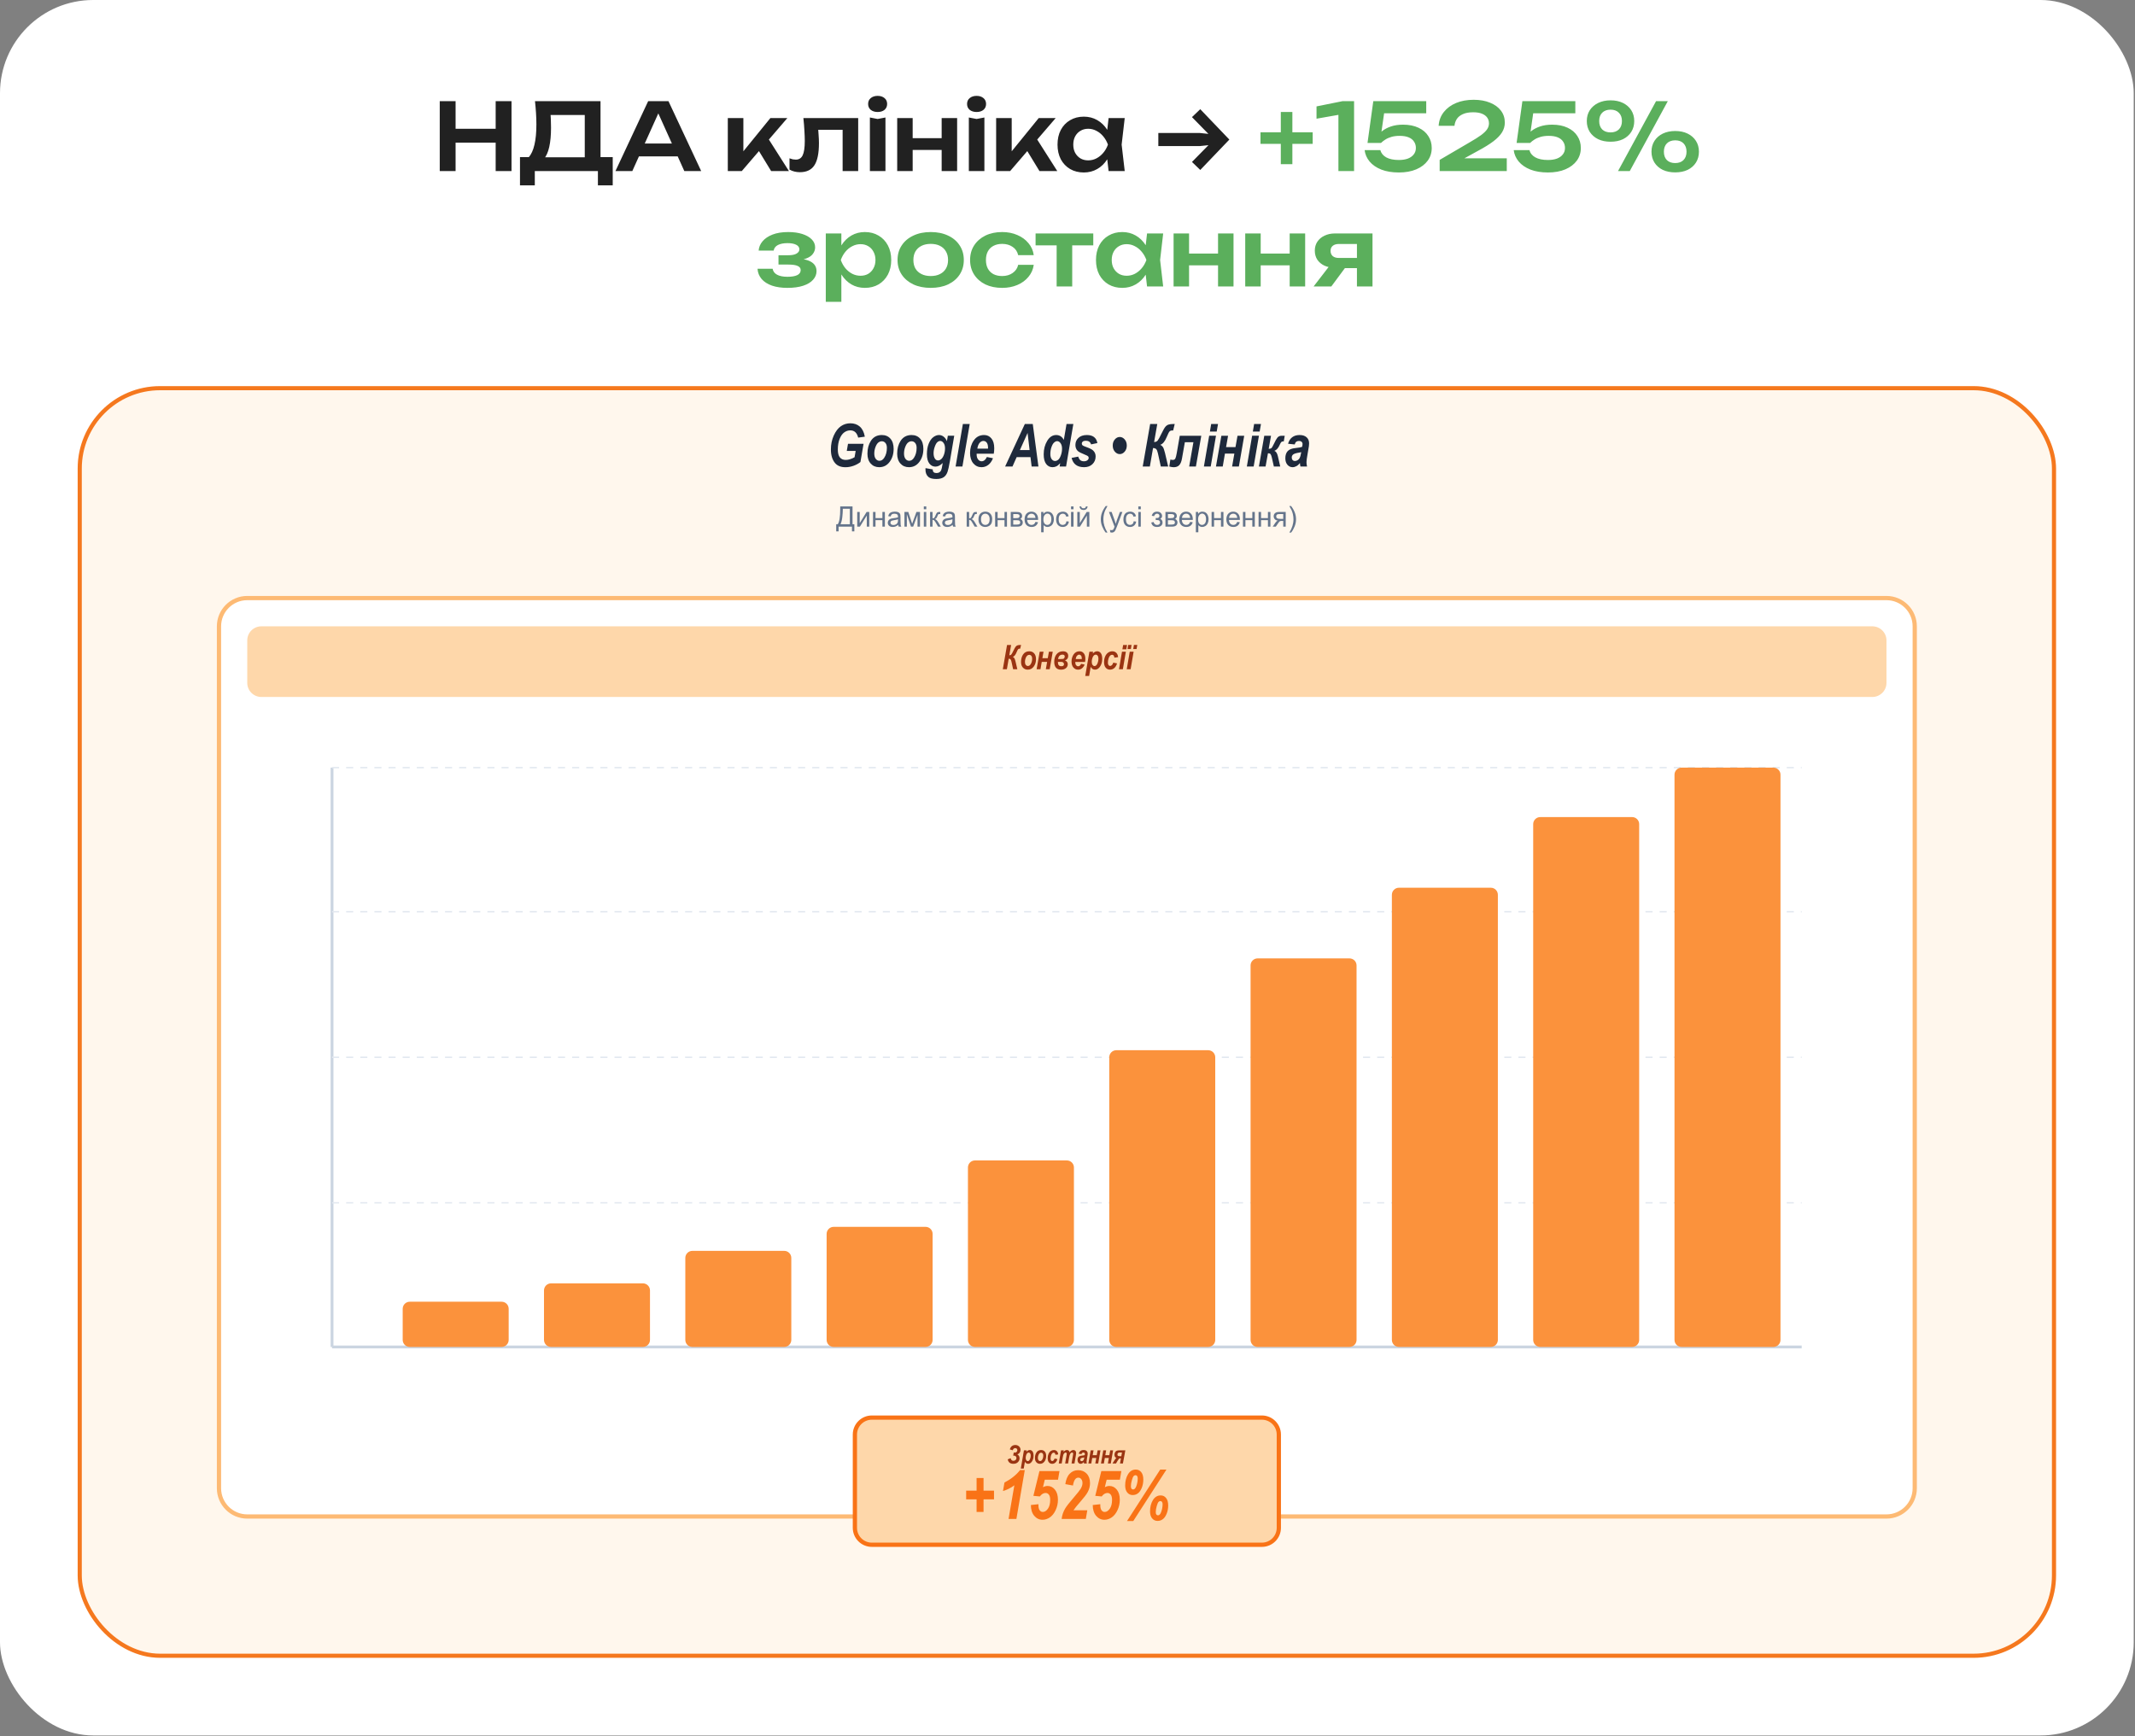 <?xml version="1.0" encoding="UTF-8"?> <svg xmlns="http://www.w3.org/2000/svg" width="777" height="632" viewBox="0 0 777 632" fill="none"><rect x="0" y="0" width="777" height="632" fill="#808080" stroke="none"/><rect width="776.536" height="631.661" rx="33.922" fill="white"></rect><path d="M160.038 36.827H165.805V62.268H160.038V36.827ZM180.391 36.827H186.158V62.268H180.391V36.827ZM163.193 46.868H182.935V51.922H163.193V46.868ZM189.241 67.458V57.18H193.99L196.432 57.248H214.75L216.14 57.18H222.993V67.458H217.599V62.268H194.634V67.458H189.241ZM194.702 36.827H218.549V60.436H212.816V39.269L215.394 41.847H197.789L200.197 39.981C200.333 41.112 200.423 42.232 200.469 43.34C200.514 44.448 200.536 45.488 200.536 46.461C200.536 49.219 200.322 51.56 199.892 53.482C199.462 55.382 198.818 56.829 197.958 57.824C197.099 58.797 196.036 59.283 194.77 59.283L192.395 57.282C193.345 56.196 194.046 54.669 194.498 52.702C194.973 50.712 195.211 48.236 195.211 45.273C195.211 43.962 195.166 42.593 195.075 41.169C194.985 39.744 194.86 38.297 194.702 36.827ZM230.629 56.908V52.227H248.269V56.908H230.629ZM243.282 36.827L255.189 62.268H249.049L238.635 39.167H240.534L230.121 62.268H223.981L235.887 36.827H243.282ZM264.873 62.268V42.967H270.538V57.688L268.875 57.112L280.375 42.967H286.548L269.961 62.268H264.873ZM280.646 62.268L274.879 52.804L279.052 49.581L287.125 62.268H280.646ZM292.379 42.967H312.325V62.268H306.66V44.663L309.272 47.241H295.195L297.637 45.138C297.75 46.517 297.841 47.795 297.908 48.971C297.999 50.124 298.044 51.164 298.044 52.092C298.044 55.8 297.49 58.491 296.382 60.165C295.297 61.838 293.533 62.675 291.09 62.675C290.412 62.675 289.756 62.596 289.123 62.438C288.512 62.302 287.913 62.064 287.325 61.725V57.621C287.732 57.779 288.128 57.903 288.512 57.994C288.919 58.062 289.292 58.096 289.632 58.096C290.785 58.096 291.61 57.575 292.108 56.535C292.628 55.472 292.888 53.731 292.888 51.311C292.888 50.226 292.843 48.982 292.752 47.58C292.685 46.178 292.56 44.64 292.379 42.967ZM316.583 42.763L319.399 43.306L322.248 42.763V62.268H316.583V42.763ZM319.399 40.762C318.381 40.762 317.544 40.502 316.888 39.981C316.255 39.439 315.939 38.726 315.939 37.844C315.939 36.94 316.255 36.227 316.888 35.707C317.544 35.165 318.381 34.893 319.399 34.893C320.439 34.893 321.276 35.165 321.909 35.707C322.542 36.227 322.859 36.94 322.859 37.844C322.859 38.726 322.542 39.439 321.909 39.981C321.276 40.502 320.439 40.762 319.399 40.762ZM326.521 42.967H332.152V62.268H326.521V42.967ZM342.702 42.967H348.333V62.268H342.702V42.967ZM329.744 50.294H344.907V54.568H329.744V50.294ZM352.592 42.763L355.407 43.306L358.256 42.763V62.268H352.592V42.763ZM355.407 40.762C354.389 40.762 353.553 40.502 352.897 39.981C352.264 39.439 351.947 38.726 351.947 37.844C351.947 36.94 352.264 36.227 352.897 35.707C353.553 35.165 354.389 34.893 355.407 34.893C356.447 34.893 357.284 35.165 357.917 35.707C358.55 36.227 358.867 36.94 358.867 37.844C358.867 38.726 358.55 39.439 357.917 39.981C357.284 40.502 356.447 40.762 355.407 40.762ZM362.53 62.268V42.967H368.194V57.688L366.532 57.112L378.032 42.967H384.205L367.618 62.268H362.53ZM378.303 62.268L372.536 52.804L376.709 49.581L384.782 62.268H378.303ZM403.457 62.268L402.643 55.212L403.559 52.634L402.643 50.09L403.457 42.967H409.326L408.206 52.634L409.326 62.268H403.457ZM404.95 52.634C404.588 54.669 403.921 56.456 402.949 57.994C401.999 59.509 400.789 60.685 399.319 61.522C397.872 62.358 396.243 62.777 394.434 62.777C392.557 62.777 390.895 62.358 389.448 61.522C388.001 60.662 386.87 59.475 386.056 57.96C385.264 56.422 384.868 54.647 384.868 52.634C384.868 50.599 385.264 48.824 386.056 47.309C386.87 45.771 388.001 44.584 389.448 43.747C390.895 42.887 392.557 42.458 394.434 42.458C396.243 42.458 397.872 42.876 399.319 43.713C400.789 44.55 402.01 45.737 402.983 47.275C403.955 48.79 404.611 50.576 404.95 52.634ZM390.601 52.634C390.601 53.765 390.827 54.76 391.28 55.619C391.755 56.479 392.399 57.157 393.213 57.655C394.027 58.13 394.966 58.367 396.029 58.367C397.092 58.367 398.087 58.13 399.014 57.655C399.964 57.157 400.8 56.479 401.524 55.619C402.248 54.76 402.813 53.765 403.22 52.634C402.813 51.504 402.248 50.508 401.524 49.649C400.8 48.767 399.964 48.089 399.014 47.614C398.087 47.116 397.092 46.868 396.029 46.868C394.966 46.868 394.027 47.116 393.213 47.614C392.399 48.089 391.755 48.767 391.28 49.649C390.827 50.508 390.601 51.504 390.601 52.634ZM421.555 48.394H436.549L443.028 49.072V52.498L436.549 53.177H421.555V48.394ZM436.82 39.744L447.404 50.803L436.82 61.861L433.801 58.944L443.401 49.174V52.431L433.801 42.627L436.82 39.744Z" fill="#212121"></path><path d="M466.131 59.758V40.762H470.337V59.758H466.131ZM458.736 52.363V48.157H477.732V52.363H458.736ZM492.797 36.827V62.268H487.098V38.726L489.948 41.304L479.127 43.204V38.726L488.557 36.827H492.797ZM499.789 36.827H519.056V41.237H501.553L503.893 40.049L502.469 49.988H500.942C501.462 49.174 502.152 48.417 503.011 47.716C503.893 47.015 504.967 46.449 506.234 46.02C507.5 45.59 508.959 45.375 510.61 45.375C512.803 45.375 514.68 45.748 516.241 46.494C517.801 47.218 518.988 48.224 519.802 49.513C520.639 50.78 521.058 52.227 521.058 53.855C521.058 55.597 520.571 57.135 519.599 58.469C518.627 59.803 517.247 60.855 515.461 61.623C513.674 62.392 511.548 62.777 509.083 62.777C506.641 62.777 504.515 62.426 502.706 61.725C500.897 61.002 499.472 60.018 498.432 58.774C497.414 57.53 496.815 56.151 496.634 54.636H502.367C502.638 55.744 503.351 56.626 504.504 57.282C505.657 57.915 507.184 58.231 509.083 58.231C510.35 58.231 511.446 58.062 512.374 57.722C513.301 57.361 514.013 56.852 514.511 56.196C515.031 55.54 515.291 54.76 515.291 53.855C515.291 52.973 515.065 52.205 514.612 51.549C514.183 50.87 513.527 50.35 512.645 49.988C511.786 49.627 510.689 49.446 509.355 49.446C508.269 49.446 507.285 49.57 506.403 49.819C505.544 50.068 504.798 50.395 504.165 50.803C503.554 51.187 503.034 51.594 502.604 52.024H497.686L499.789 36.827ZM523.571 45.782C523.706 43.837 524.34 42.164 525.47 40.762C526.601 39.337 528.094 38.24 529.948 37.471C531.825 36.702 533.951 36.318 536.325 36.318C538.587 36.318 540.565 36.669 542.261 37.37C543.958 38.048 545.28 39.009 546.23 40.253C547.18 41.497 547.655 42.944 547.655 44.595C547.655 45.861 547.327 47.037 546.671 48.123C546.015 49.208 544.964 50.305 543.517 51.413C542.092 52.498 540.192 53.675 537.818 54.941L530.118 59.181L529.677 57.621H548.367V62.268H523.944V58.197L534.833 51.82C536.642 50.78 538.055 49.887 539.073 49.14C540.09 48.371 540.814 47.659 541.244 47.003C541.673 46.347 541.888 45.646 541.888 44.9C541.888 44.109 541.673 43.408 541.244 42.797C540.814 42.186 540.17 41.712 539.31 41.372C538.474 41.033 537.411 40.864 536.122 40.864C534.607 40.864 533.363 41.09 532.39 41.542C531.418 41.972 530.683 42.559 530.185 43.306C529.71 44.052 529.428 44.877 529.337 45.782H523.571ZM554.05 36.827H573.317V41.237H555.814L558.155 40.049L556.73 49.988H555.203C555.723 49.174 556.413 48.417 557.273 47.716C558.155 47.015 559.229 46.449 560.495 46.02C561.762 45.59 563.22 45.375 564.871 45.375C567.065 45.375 568.942 45.748 570.502 46.494C572.062 47.218 573.25 48.224 574.064 49.513C574.9 50.78 575.319 52.227 575.319 53.855C575.319 55.597 574.833 57.135 573.86 58.469C572.888 59.803 571.508 60.855 569.722 61.623C567.935 62.392 565.809 62.777 563.345 62.777C560.902 62.777 558.776 62.426 556.967 61.725C555.158 61.002 553.733 60.018 552.693 58.774C551.675 57.53 551.076 56.151 550.895 54.636H556.628C556.899 55.744 557.612 56.626 558.765 57.282C559.918 57.915 561.445 58.231 563.345 58.231C564.611 58.231 565.708 58.062 566.635 57.722C567.562 57.361 568.274 56.852 568.772 56.196C569.292 55.54 569.552 54.76 569.552 53.855C569.552 52.973 569.326 52.205 568.874 51.549C568.444 50.87 567.788 50.35 566.906 49.988C566.047 49.627 564.95 49.446 563.616 49.446C562.53 49.446 561.547 49.57 560.665 49.819C559.805 50.068 559.059 50.395 558.426 50.803C557.815 51.187 557.295 51.594 556.865 52.024H551.947L554.05 36.827ZM586.14 51.583C584.422 51.583 582.918 51.277 581.629 50.667C580.34 50.034 579.322 49.152 578.576 48.021C577.852 46.868 577.49 45.545 577.49 44.052C577.49 42.559 577.852 41.248 578.576 40.117C579.322 38.986 580.34 38.105 581.629 37.471C582.94 36.838 584.444 36.522 586.14 36.522C587.859 36.522 589.363 36.838 590.652 37.471C591.941 38.105 592.947 38.986 593.671 40.117C594.395 41.248 594.756 42.559 594.756 44.052C594.756 45.545 594.395 46.868 593.671 48.021C592.947 49.152 591.941 50.034 590.652 50.667C589.363 51.277 587.859 51.583 586.14 51.583ZM586.14 48.191C587.407 48.191 588.413 47.829 589.159 47.105C589.906 46.359 590.279 45.341 590.279 44.052C590.279 42.763 589.906 41.757 589.159 41.033C588.436 40.287 587.429 39.914 586.14 39.914C584.851 39.914 583.834 40.287 583.087 41.033C582.364 41.757 582.002 42.763 582.002 44.052C582.002 45.341 582.364 46.359 583.087 47.105C583.834 47.829 584.851 48.191 586.14 48.191ZM609.648 62.743C607.952 62.743 606.448 62.438 605.136 61.827C603.847 61.194 602.841 60.312 602.117 59.181C601.394 58.028 601.032 56.705 601.032 55.212C601.032 53.72 601.394 52.408 602.117 51.277C602.841 50.147 603.847 49.265 605.136 48.632C606.448 47.998 607.963 47.682 609.682 47.682C611.401 47.682 612.904 47.998 614.193 48.632C615.482 49.265 616.489 50.147 617.212 51.277C617.936 52.408 618.298 53.72 618.298 55.212C618.298 56.705 617.936 58.028 617.212 59.181C616.489 60.312 615.482 61.194 614.193 61.827C612.904 62.438 611.389 62.743 609.648 62.743ZM609.648 59.351C610.937 59.351 611.943 58.989 612.667 58.265C613.413 57.519 613.786 56.501 613.786 55.212C613.786 53.946 613.425 52.94 612.701 52.193C611.977 51.447 610.971 51.074 609.682 51.074C608.393 51.074 607.375 51.447 606.629 52.193C605.905 52.94 605.543 53.946 605.543 55.212C605.543 56.501 605.905 57.519 606.629 58.265C607.375 58.989 608.382 59.351 609.648 59.351ZM602.694 36.827H606.968L593.128 62.268H588.854L602.694 36.827ZM286.579 104.777C284.43 104.777 282.553 104.505 280.948 103.963C279.342 103.397 278.087 102.594 277.182 101.554C276.278 100.491 275.78 99.248 275.69 97.823H281.185C281.343 98.773 281.886 99.496 282.813 99.994C283.74 100.491 284.996 100.74 286.579 100.74C288.094 100.74 289.27 100.548 290.106 100.163C290.966 99.756 291.395 99.135 291.395 98.298C291.395 97.619 291.034 97.122 290.31 96.805C289.609 96.466 288.478 96.296 286.918 96.296H283.322V92.904H286.816C288.218 92.904 289.247 92.701 289.903 92.294C290.581 91.887 290.921 91.378 290.921 90.767C290.921 90.021 290.525 89.456 289.733 89.071C288.964 88.687 287.924 88.494 286.612 88.494C285.165 88.494 284.001 88.721 283.119 89.173C282.237 89.625 281.716 90.304 281.558 91.208H276.097C276.187 89.964 276.662 88.834 277.522 87.816C278.381 86.798 279.591 85.984 281.151 85.374C282.734 84.763 284.634 84.458 286.85 84.458C288.817 84.458 290.536 84.695 292.006 85.17C293.476 85.645 294.618 86.301 295.432 87.138C296.246 87.974 296.653 88.935 296.653 90.021C296.653 90.88 296.382 91.672 295.839 92.395C295.319 93.119 294.471 93.696 293.295 94.125C292.142 94.555 290.627 94.77 288.75 94.77V94.193C291.441 94.08 293.51 94.408 294.957 95.177C296.427 95.946 297.162 97.122 297.162 98.705C297.162 99.858 296.744 100.898 295.907 101.826C295.093 102.753 293.894 103.476 292.311 103.997C290.728 104.517 288.817 104.777 286.579 104.777ZM300.533 84.967H306.198V91.106L305.961 91.853V96.5L306.198 97.891V109.865H300.533V84.967ZM304.231 94.634C304.615 92.576 305.282 90.79 306.232 89.275C307.205 87.737 308.414 86.55 309.862 85.713C311.332 84.876 312.96 84.458 314.746 84.458C316.646 84.458 318.308 84.887 319.733 85.747C321.18 86.584 322.311 87.771 323.125 89.308C323.939 90.824 324.346 92.599 324.346 94.634C324.346 96.647 323.939 98.422 323.125 99.96C322.311 101.475 321.18 102.662 319.733 103.522C318.308 104.358 316.646 104.777 314.746 104.777C312.937 104.777 311.309 104.358 309.862 103.522C308.437 102.685 307.238 101.509 306.266 99.994C305.294 98.456 304.615 96.669 304.231 94.634ZM318.613 94.634C318.613 93.504 318.376 92.508 317.901 91.649C317.449 90.767 316.816 90.089 316.002 89.614C315.187 89.116 314.249 88.868 313.186 88.868C312.123 88.868 311.117 89.116 310.167 89.614C309.217 90.089 308.38 90.767 307.657 91.649C306.956 92.508 306.402 93.504 305.995 94.634C306.402 95.765 306.956 96.76 307.657 97.619C308.38 98.479 309.217 99.157 310.167 99.655C311.117 100.13 312.123 100.367 313.186 100.367C314.249 100.367 315.187 100.13 316.002 99.655C316.816 99.157 317.449 98.479 317.901 97.619C318.376 96.76 318.613 95.765 318.613 94.634ZM338.722 104.777C336.325 104.777 334.222 104.358 332.413 103.522C330.604 102.662 329.19 101.475 328.173 99.96C327.155 98.422 326.646 96.647 326.646 94.634C326.646 92.599 327.155 90.824 328.173 89.308C329.19 87.771 330.604 86.584 332.413 85.747C334.222 84.887 336.325 84.458 338.722 84.458C341.119 84.458 343.223 84.887 345.032 85.747C346.841 86.584 348.243 87.771 349.238 89.308C350.256 90.824 350.764 92.599 350.764 94.634C350.764 96.647 350.256 98.422 349.238 99.96C348.243 101.475 346.841 102.662 345.032 103.522C343.223 104.358 341.119 104.777 338.722 104.777ZM338.722 100.469C340.034 100.469 341.153 100.231 342.081 99.756C343.03 99.281 343.754 98.614 344.252 97.755C344.772 96.873 345.032 95.833 345.032 94.634C345.032 93.413 344.772 92.373 344.252 91.513C343.754 90.632 343.03 89.953 342.081 89.478C341.153 89.003 340.034 88.766 338.722 88.766C337.433 88.766 336.314 89.003 335.364 89.478C334.414 89.953 333.679 90.632 333.159 91.513C332.662 92.373 332.413 93.413 332.413 94.634C332.413 95.833 332.662 96.873 333.159 97.755C333.679 98.614 334.414 99.281 335.364 99.756C336.314 100.231 337.433 100.469 338.722 100.469ZM376.216 96.398C375.99 98.049 375.346 99.508 374.283 100.774C373.243 102.04 371.897 103.024 370.246 103.725C368.595 104.426 366.752 104.777 364.717 104.777C362.41 104.777 360.375 104.358 358.611 103.522C356.87 102.662 355.502 101.464 354.507 99.926C353.534 98.388 353.048 96.624 353.048 94.634C353.048 92.622 353.534 90.858 354.507 89.343C355.502 87.805 356.87 86.606 358.611 85.747C360.375 84.887 362.41 84.458 364.717 84.458C366.752 84.458 368.595 84.82 370.246 85.543C371.897 86.244 373.243 87.228 374.283 88.494C375.346 89.738 375.99 91.197 376.216 92.87H370.552C370.258 91.559 369.579 90.552 368.516 89.851C367.476 89.128 366.21 88.766 364.717 88.766C363.519 88.766 362.467 89.003 361.562 89.478C360.68 89.93 360.002 90.598 359.527 91.48C359.052 92.339 358.815 93.39 358.815 94.634C358.815 95.855 359.052 96.907 359.527 97.789C360.002 98.648 360.68 99.315 361.562 99.79C362.467 100.243 363.519 100.469 364.717 100.469C366.232 100.469 367.51 100.096 368.55 99.349C369.613 98.603 370.28 97.619 370.552 96.398H376.216ZM384.55 86.934H390.215V104.268H384.55V86.934ZM376.884 84.967H397.881V89.308H376.884V84.967ZM417.453 104.268L416.639 97.212L417.555 94.634L416.639 92.09L417.453 84.967H423.322L422.202 94.634L423.322 104.268H417.453ZM418.946 94.634C418.584 96.669 417.917 98.456 416.945 99.994C415.995 101.509 414.785 102.685 413.315 103.522C411.868 104.358 410.239 104.777 408.43 104.777C406.553 104.777 404.891 104.358 403.444 103.522C401.996 102.662 400.866 101.475 400.052 99.96C399.26 98.422 398.864 96.647 398.864 94.634C398.864 92.599 399.26 90.824 400.052 89.308C400.866 87.771 401.996 86.584 403.444 85.747C404.891 84.887 406.553 84.458 408.43 84.458C410.239 84.458 411.868 84.876 413.315 85.713C414.785 86.55 416.006 87.737 416.978 89.275C417.951 90.79 418.607 92.576 418.946 94.634ZM404.597 94.634C404.597 95.765 404.823 96.76 405.276 97.619C405.75 98.479 406.395 99.157 407.209 99.655C408.023 100.13 408.962 100.367 410.025 100.367C411.087 100.367 412.082 100.13 413.01 99.655C413.959 99.157 414.796 98.479 415.52 97.619C416.244 96.76 416.809 95.765 417.216 94.634C416.809 93.504 416.244 92.508 415.52 91.649C414.796 90.767 413.959 90.089 413.01 89.614C412.082 89.116 411.087 88.868 410.025 88.868C408.962 88.868 408.023 89.116 407.209 89.614C406.395 90.089 405.75 90.767 405.276 91.649C404.823 92.508 404.597 93.504 404.597 94.634ZM427.11 84.967H432.741V104.268H427.11V84.967ZM443.29 84.967H448.921V104.268H443.29V84.967ZM430.332 92.294H445.495V96.568H430.332V92.294ZM453.18 84.967H458.811V104.268H453.18V84.967ZM469.361 84.967H474.992V104.268H469.361V84.967ZM456.403 92.294H471.566V96.568H456.403V92.294ZM495.465 93.888V97.585H485.967L485.899 97.45C484.429 97.45 483.14 97.201 482.032 96.703C480.924 96.183 480.054 95.46 479.42 94.532C478.81 93.583 478.504 92.486 478.504 91.242C478.504 89.998 478.81 88.913 479.42 87.986C480.054 87.036 480.924 86.301 482.032 85.781C483.14 85.238 484.429 84.967 485.899 84.967H499.502V104.268H493.837V86.459L495.533 88.8H487.256C486.306 88.8 485.56 89.026 485.017 89.478C484.497 89.908 484.237 90.518 484.237 91.31C484.237 92.101 484.497 92.735 485.017 93.21C485.56 93.662 486.306 93.888 487.256 93.888H495.465ZM491.191 95.245L484.509 104.268H478.064L485.017 95.245H491.191Z" fill="#5BAF5C"></path><g clip-path="url(#clip0_150_290)"><path d="M748.268 140.536H28.268V603.393H748.268V140.536Z" fill="url(#paint0_linear_150_290)"></path><path d="M308.615 161.535H314.279L313.14 168.169C312.437 168.731 311.596 169.188 310.619 169.54C309.642 169.884 308.671 170.057 307.708 170.057C306.035 170.057 304.773 169.558 303.922 168.559C302.902 167.364 302.393 165.708 302.393 163.592C302.393 161.749 302.741 160.058 303.437 158.518C304.14 156.972 305.001 155.843 306.021 155.133C307.047 154.423 308.193 154.068 309.459 154.068C310.851 154.068 312.004 154.468 312.918 155.27C313.832 156.072 314.441 157.295 314.743 158.94L312.317 159.278C311.888 157.52 310.936 156.641 309.459 156.641C308.657 156.641 307.919 156.887 307.244 157.379C306.569 157.865 306.01 158.656 305.567 159.752C305.131 160.849 304.913 162.129 304.913 163.592C304.913 164.906 305.159 165.87 305.652 166.481C306.144 167.093 306.854 167.399 307.782 167.399C308.302 167.399 308.809 167.322 309.301 167.167C309.969 166.963 310.538 166.713 311.009 166.418L311.41 164.119H308.172L308.615 161.535ZM315.692 165.142C315.692 163.307 316.107 161.746 316.937 160.459C317.858 159.046 319.19 158.339 320.934 158.339C322.242 158.339 323.282 158.782 324.056 159.668C324.836 160.554 325.227 161.788 325.227 163.37C325.227 165.226 324.741 166.805 323.771 168.106C322.808 169.399 321.546 170.046 319.985 170.046C318.712 170.046 317.679 169.607 316.884 168.728C316.089 167.849 315.692 166.654 315.692 165.142ZM322.769 162.98C322.769 162.242 322.593 161.661 322.242 161.24C321.897 160.818 321.458 160.607 320.923 160.607C320.473 160.607 320.052 160.761 319.658 161.071C319.264 161.38 318.92 161.918 318.624 162.684C318.329 163.451 318.181 164.245 318.181 165.068C318.181 165.905 318.361 166.555 318.719 167.019C319.085 167.483 319.535 167.715 320.069 167.715C320.744 167.715 321.317 167.357 321.788 166.64C322.442 165.655 322.769 164.435 322.769 162.98ZM326.513 165.142C326.513 163.307 326.928 161.746 327.758 160.459C328.679 159.046 330.011 158.339 331.755 158.339C333.063 158.339 334.104 158.782 334.877 159.668C335.657 160.554 336.048 161.788 336.048 163.37C336.048 165.226 335.562 166.805 334.592 168.106C333.629 169.399 332.367 170.046 330.806 170.046C329.533 170.046 328.5 169.607 327.705 168.728C326.911 167.849 326.513 166.654 326.513 165.142ZM333.59 162.98C333.59 162.242 333.414 161.661 333.063 161.24C332.718 160.818 332.279 160.607 331.745 160.607C331.295 160.607 330.873 160.761 330.479 161.071C330.085 161.38 329.741 161.918 329.445 162.684C329.15 163.451 329.002 164.245 329.002 165.068C329.002 165.905 329.182 166.555 329.54 167.019C329.906 167.483 330.356 167.715 330.89 167.715C331.565 167.715 332.138 167.357 332.609 166.64C333.263 165.655 333.59 164.435 333.59 162.98ZM336.828 170.384L339.454 170.848C339.454 171.298 339.563 171.632 339.781 171.85C340.006 172.068 340.344 172.177 340.794 172.177C341.237 172.177 341.595 172.089 341.87 171.913C342.151 171.744 342.369 171.488 342.523 171.143C342.678 170.799 342.836 170.102 342.998 169.055L343.072 168.527C342.221 169.399 341.339 169.835 340.425 169.835C339.532 169.835 338.793 169.456 338.21 168.696C337.626 167.937 337.334 166.798 337.334 165.279C337.334 163.838 337.549 162.583 337.978 161.514C338.407 160.438 338.962 159.64 339.644 159.12C340.333 158.599 341.033 158.339 341.743 158.339C342.341 158.339 342.893 158.533 343.399 158.919C343.912 159.299 344.316 159.851 344.612 160.575L344.949 158.592H347.28L345.687 167.926C345.371 169.747 345.093 171.002 344.854 171.692C344.524 172.634 344.039 173.309 343.399 173.717C342.759 174.131 341.877 174.339 340.752 174.339C339.437 174.339 338.487 174.096 337.904 173.611C337.173 173.006 336.807 172.085 336.807 170.848L336.828 170.384ZM339.76 164.973C339.76 165.824 339.939 166.502 340.298 167.009C340.572 167.395 340.941 167.589 341.405 167.589C341.785 167.589 342.161 167.431 342.534 167.114C342.914 166.798 343.241 166.277 343.515 165.553C343.789 164.822 343.926 164.031 343.926 163.18C343.926 162.351 343.747 161.697 343.388 161.218C343.037 160.733 342.632 160.491 342.175 160.491C341.824 160.491 341.476 160.642 341.131 160.944C340.794 161.24 340.481 161.792 340.193 162.6C339.904 163.409 339.76 164.2 339.76 164.973ZM347.776 169.793L350.423 154.331H352.912L350.254 169.793H347.776ZM361.666 165.131H355.433V165.416C355.433 166.168 355.609 166.77 355.96 167.22C356.312 167.67 356.734 167.895 357.226 167.895C358.041 167.895 358.685 167.374 359.156 166.334L361.381 166.787C360.945 167.877 360.365 168.693 359.641 169.234C358.917 169.776 358.105 170.046 357.205 170.046C356.009 170.046 355.014 169.582 354.22 168.654C353.432 167.719 353.039 166.453 353.039 164.857C353.039 163.134 353.489 161.619 354.389 160.311C355.289 158.997 356.547 158.339 358.164 158.339C359.254 158.339 360.137 158.754 360.812 159.584C361.494 160.406 361.835 161.598 361.835 163.159C361.835 163.897 361.779 164.555 361.666 165.131ZM359.567 163.286L359.578 162.99C359.578 162.14 359.42 161.51 359.103 161.102C358.794 160.695 358.389 160.491 357.89 160.491C357.384 160.491 356.923 160.726 356.509 161.197C356.101 161.668 355.827 162.365 355.686 163.286H359.567ZM375.029 166.376H369.998L368.479 169.793H365.8L372.972 154.331H375.862L377.919 169.793H375.451L375.029 166.376ZM374.702 163.802L373.974 157.58L371.179 163.802H374.702ZM387.98 169.793H385.629L385.839 168.58C385.375 169.122 384.922 169.501 384.479 169.719C384.043 169.937 383.565 170.046 383.045 170.046C382.102 170.046 381.332 169.656 380.735 168.876C380.137 168.095 379.838 166.921 379.838 165.353C379.838 163.504 380.264 161.872 381.114 160.459C381.965 159.046 383.055 158.339 384.384 158.339C385.614 158.339 386.539 158.933 387.158 160.122L388.149 154.331H390.628L387.98 169.793ZM382.254 165.237C382.254 166.052 382.419 166.682 382.749 167.125C383.087 167.568 383.495 167.789 383.973 167.789C384.366 167.789 384.75 167.638 385.122 167.336C385.495 167.026 385.818 166.485 386.093 165.711C386.374 164.938 386.514 164.14 386.514 163.317C386.514 162.474 386.335 161.806 385.977 161.313C385.618 160.814 385.207 160.565 384.743 160.565C384.384 160.565 384.018 160.726 383.646 161.05C383.273 161.366 382.946 161.925 382.665 162.727C382.391 163.521 382.254 164.358 382.254 165.237ZM389.995 166.661L392.4 166.197C392.611 166.829 392.878 167.272 393.201 167.526C393.525 167.772 393.954 167.895 394.488 167.895C395.001 167.895 395.416 167.772 395.732 167.526C396.049 167.279 396.207 166.991 396.207 166.661C396.207 166.436 396.14 166.246 396.007 166.091C395.866 165.943 395.529 165.764 394.994 165.553C393.511 164.956 392.589 164.484 392.231 164.14C391.661 163.584 391.377 162.86 391.377 161.967C391.377 160.913 391.749 160.044 392.495 159.362C393.24 158.68 394.259 158.339 395.553 158.339C397.747 158.339 399.02 159.313 399.371 161.261L397.082 161.746C396.815 160.86 396.175 160.417 395.163 160.417C394.685 160.417 394.323 160.515 394.077 160.712C393.83 160.909 393.707 161.159 393.707 161.461C393.707 161.714 393.802 161.929 393.992 162.104C394.133 162.238 394.618 162.452 395.448 162.748C396.636 163.17 397.434 163.581 397.842 163.982C398.439 164.565 398.738 165.276 398.738 166.112C398.738 167.244 398.355 168.183 397.589 168.928C396.822 169.674 395.806 170.046 394.541 170.046C392.052 170.046 390.536 168.918 389.995 166.661ZM410.076 162.157C410.076 163.05 409.82 163.795 409.306 164.393C408.793 164.984 408.195 165.279 407.513 165.279C406.838 165.279 406.244 164.984 405.731 164.393C405.218 163.795 404.961 163.05 404.961 162.157C404.961 161.264 405.218 160.522 405.731 159.932C406.244 159.341 406.838 159.046 407.513 159.046C408.195 159.046 408.793 159.341 409.306 159.932C409.82 160.522 410.076 161.264 410.076 162.157ZM415.877 169.793L418.577 154.331H421.171L420.022 160.892C420.605 160.877 421.038 160.695 421.319 160.343C421.607 159.992 422.064 159.162 422.69 157.854C423.323 156.546 423.805 155.702 424.135 155.323C424.466 154.936 424.845 154.676 425.274 154.542C425.71 154.402 426.234 154.331 426.846 154.331H427.521L426.951 156.683H426.54C426.16 156.683 425.858 156.803 425.633 157.042C425.415 157.274 425.084 157.924 424.641 158.993C423.973 160.645 423.175 161.616 422.247 161.904C422.592 162.038 422.898 162.284 423.165 162.642C423.439 162.994 423.717 163.757 423.998 164.931L425.137 169.793H422.458L421.404 164.994C421.235 164.221 421.027 163.711 420.781 163.465C420.535 163.212 420.152 163.082 419.632 163.075L418.471 169.793H415.877ZM428.27 164.847L429.356 158.603H437.192L435.23 169.793H432.784L434.323 160.955H431.212L430.168 166.851C429.985 167.968 429.651 168.784 429.166 169.297C428.688 169.804 428.016 170.057 427.152 170.057C426.716 170.057 426.181 169.969 425.548 169.793L425.939 167.262C426.29 167.353 426.586 167.399 426.825 167.399C427.268 167.399 427.577 167.223 427.753 166.872C427.929 166.513 428.101 165.838 428.27 164.847ZM440.789 154.331H443.278L442.803 157.074H440.325L440.789 154.331ZM440.061 158.592H442.539L440.62 169.793H438.141L440.061 158.592ZM442.529 169.793L444.501 158.603H446.937L446.21 162.727H449.637L450.376 158.603H452.812L450.871 169.793H448.404L449.226 165.089H445.798L444.997 169.793H442.529ZM456.419 154.331H458.908L458.434 157.074H455.955L456.419 154.331ZM455.691 158.592H458.17L456.25 169.793H453.772L455.691 158.592ZM458.159 169.793L460.111 158.603H462.568L461.724 163.359C462.076 163.359 462.368 163.3 462.6 163.18C462.839 163.054 463.187 162.495 463.644 161.503C464.101 160.505 464.512 159.774 464.878 159.309C465.243 158.838 465.757 158.603 466.418 158.603H467.557L467.209 160.659H466.913C466.681 160.659 466.484 160.733 466.323 160.881C466.168 161.022 465.975 161.356 465.743 161.883C465.236 163.071 464.575 163.813 463.76 164.108C464.364 164.27 464.797 164.913 465.057 166.038L465.922 169.793H463.602L462.853 166.492C462.712 165.887 462.557 165.483 462.389 165.279C462.22 165.068 461.907 164.973 461.45 164.994L460.585 169.793H458.159ZM471.195 161.767L468.77 161.514C469.058 160.48 469.557 159.693 470.267 159.151C470.977 158.61 471.877 158.339 472.967 158.339C474.078 158.339 474.932 158.617 475.53 159.172C476.128 159.721 476.427 160.452 476.427 161.366C476.427 161.69 476.402 162.034 476.353 162.4C476.311 162.765 476.142 163.764 475.846 165.395C475.6 166.738 475.477 167.677 475.477 168.211C475.477 168.696 475.544 169.224 475.678 169.793H473.273C473.175 169.385 473.115 168.963 473.094 168.527C472.728 169.02 472.306 169.396 471.828 169.656C471.357 169.916 470.886 170.046 470.415 170.046C469.67 170.046 469.044 169.751 468.538 169.16C468.031 168.57 467.778 167.782 467.778 166.798C467.778 165.666 468.066 164.794 468.643 164.182C469.213 163.57 470.169 163.201 471.512 163.075C472.693 162.955 473.484 162.811 473.885 162.642C473.99 162.213 474.043 161.872 474.043 161.619C474.043 161.282 473.927 161.011 473.695 160.807C473.47 160.596 473.161 160.491 472.767 160.491C471.909 160.491 471.385 160.916 471.195 161.767ZM473.558 164.572C473.403 164.622 473.203 164.667 472.957 164.709C471.796 164.878 471.03 165.107 470.657 165.395C470.292 165.676 470.109 166.056 470.109 166.534C470.109 166.907 470.214 167.209 470.425 167.441C470.643 167.673 470.918 167.789 471.248 167.789C471.593 167.789 471.923 167.694 472.239 167.504C472.556 167.308 472.809 167.037 472.999 166.692C473.189 166.341 473.35 165.768 473.484 164.973L473.558 164.572Z" fill="#1E293B"></path><path d="M305.785 184.316H310.265V190.81H310.928V193.396H310.059V191.679H305.193V193.396H304.324V190.81H304.896C305.489 189.916 305.785 188.11 305.785 185.391V184.316ZM309.291 185.185H306.725V185.562C306.725 186.188 306.668 187.045 306.554 188.133C306.443 189.218 306.224 190.11 305.896 190.81H309.291V185.185ZM311.973 186.345H312.877V190.413L315.383 186.345H316.357V191.679H315.453V187.636L312.947 191.679H311.973V186.345ZM317.723 186.345H318.628V188.565H321.134V186.345H322.038V191.679H321.134V189.313H318.628V191.679H317.723V186.345ZM326.884 191.021C326.549 191.305 326.226 191.506 325.915 191.623C325.607 191.741 325.275 191.799 324.92 191.799C324.335 191.799 323.884 191.657 323.569 191.372C323.255 191.084 323.097 190.718 323.097 190.272C323.097 190.011 323.156 189.774 323.273 189.559C323.394 189.342 323.549 189.168 323.74 189.037C323.934 188.906 324.152 188.808 324.393 188.741C324.571 188.694 324.838 188.649 325.197 188.605C325.927 188.518 326.464 188.414 326.809 188.294C326.812 188.17 326.814 188.091 326.814 188.058C326.814 187.689 326.729 187.43 326.558 187.279C326.327 187.075 325.984 186.973 325.528 186.973C325.103 186.973 324.788 187.048 324.584 187.199C324.383 187.346 324.234 187.609 324.137 187.987L323.253 187.867C323.333 187.488 323.466 187.184 323.65 186.953C323.834 186.718 324.1 186.539 324.448 186.415C324.797 186.288 325.2 186.224 325.659 186.224C326.114 186.224 326.484 186.278 326.769 186.385C327.053 186.492 327.263 186.628 327.396 186.792C327.53 186.953 327.624 187.157 327.678 187.405C327.708 187.559 327.723 187.837 327.723 188.238V189.444C327.723 190.284 327.741 190.817 327.778 191.041C327.818 191.262 327.895 191.474 328.009 191.679H327.065C326.971 191.491 326.911 191.272 326.884 191.021ZM326.809 189.002C326.481 189.136 325.989 189.25 325.332 189.343C324.961 189.397 324.698 189.457 324.544 189.524C324.39 189.591 324.271 189.69 324.187 189.82C324.104 189.948 324.062 190.09 324.062 190.247C324.062 190.488 324.152 190.689 324.333 190.85C324.517 191.011 324.785 191.091 325.136 191.091C325.485 191.091 325.794 191.016 326.066 190.865C326.337 190.711 326.536 190.502 326.663 190.237C326.76 190.033 326.809 189.732 326.809 189.333V189.002ZM329.154 186.345H330.561L331.962 190.614L333.519 186.345H334.819V191.679H333.915V187.385L332.338 191.679H331.53L330.038 187.179V191.679H329.154V186.345ZM336.206 185.356V184.316H337.11V185.356H336.206ZM336.206 191.679V186.345H337.11V191.679H336.206ZM338.486 186.345H339.39V188.65C339.678 188.65 339.879 188.595 339.992 188.485C340.11 188.374 340.28 188.053 340.505 187.52C340.682 187.098 340.826 186.82 340.937 186.687C341.047 186.553 341.174 186.462 341.318 186.415C341.462 186.368 341.693 186.345 342.011 186.345H342.192V187.093L341.941 187.088C341.703 187.088 341.551 187.123 341.484 187.194C341.414 187.267 341.307 187.487 341.163 187.852C341.025 188.2 340.9 188.441 340.786 188.575C340.672 188.709 340.496 188.831 340.259 188.942C340.647 189.045 341.029 189.407 341.404 190.026L342.393 191.679H341.399L340.434 190.026C340.237 189.695 340.064 189.477 339.917 189.373C339.77 189.266 339.594 189.213 339.39 189.213V191.679H338.486V186.345ZM346.702 191.021C346.367 191.305 346.044 191.506 345.733 191.623C345.425 191.741 345.093 191.799 344.739 191.799C344.153 191.799 343.702 191.657 343.388 191.372C343.073 191.084 342.915 190.718 342.915 190.272C342.915 190.011 342.974 189.774 343.091 189.559C343.212 189.342 343.367 189.168 343.558 189.037C343.753 188.906 343.97 188.808 344.211 188.741C344.389 188.694 344.657 188.649 345.015 188.605C345.745 188.518 346.282 188.414 346.627 188.294C346.63 188.17 346.632 188.091 346.632 188.058C346.632 187.689 346.547 187.43 346.376 187.279C346.145 187.075 345.802 186.973 345.346 186.973C344.921 186.973 344.606 187.048 344.402 187.199C344.201 187.346 344.052 187.609 343.955 187.987L343.071 187.867C343.152 187.488 343.284 187.184 343.468 186.953C343.652 186.718 343.918 186.539 344.266 186.415C344.615 186.288 345.018 186.224 345.477 186.224C345.932 186.224 346.302 186.278 346.587 186.385C346.871 186.492 347.081 186.628 347.215 186.792C347.348 186.953 347.442 187.157 347.496 187.405C347.526 187.559 347.541 187.837 347.541 188.238V189.444C347.541 190.284 347.559 190.817 347.596 191.041C347.636 191.262 347.713 191.474 347.827 191.679H346.883C346.789 191.491 346.729 191.272 346.702 191.021ZM346.627 189.002C346.299 189.136 345.807 189.25 345.15 189.343C344.779 189.397 344.516 189.457 344.362 189.524C344.208 189.591 344.089 189.69 344.005 189.82C343.922 189.948 343.88 190.09 343.88 190.247C343.88 190.488 343.97 190.689 344.151 190.85C344.335 191.011 344.603 191.091 344.955 191.091C345.303 191.091 345.612 191.016 345.884 190.865C346.155 190.711 346.354 190.502 346.481 190.237C346.578 190.033 346.627 189.732 346.627 189.333V189.002ZM351.805 186.345H352.709V188.65C352.997 188.65 353.198 188.595 353.312 188.485C353.429 188.374 353.6 188.053 353.824 187.52C354.001 187.098 354.145 186.82 354.256 186.687C354.366 186.553 354.494 186.462 354.638 186.415C354.782 186.368 355.013 186.345 355.331 186.345H355.511V187.093L355.26 187.088C355.023 187.088 354.87 187.123 354.803 187.194C354.733 187.267 354.626 187.487 354.482 187.852C354.345 188.2 354.219 188.441 354.105 188.575C353.991 188.709 353.816 188.831 353.578 188.942C353.966 189.045 354.348 189.407 354.723 190.026L355.712 191.679H354.718L353.754 190.026C353.556 189.695 353.384 189.477 353.236 189.373C353.089 189.266 352.913 189.213 352.709 189.213V191.679H351.805V186.345ZM356.094 189.012C356.094 188.024 356.369 187.293 356.918 186.817C357.376 186.422 357.936 186.224 358.595 186.224C359.328 186.224 359.928 186.466 360.393 186.948C360.859 187.426 361.091 188.089 361.091 188.937C361.091 189.623 360.987 190.164 360.78 190.559C360.576 190.95 360.276 191.255 359.881 191.473C359.489 191.69 359.061 191.799 358.595 191.799C357.848 191.799 357.244 191.56 356.782 191.081C356.323 190.602 356.094 189.913 356.094 189.012ZM357.023 189.012C357.023 189.695 357.172 190.207 357.47 190.549C357.768 190.887 358.143 191.056 358.595 191.056C359.044 191.056 359.417 190.885 359.715 190.544C360.013 190.202 360.162 189.682 360.162 188.982C360.162 188.322 360.011 187.823 359.71 187.485C359.412 187.144 359.04 186.973 358.595 186.973C358.143 186.973 357.768 187.142 357.47 187.48C357.172 187.818 357.023 188.329 357.023 189.012ZM362.161 186.345H363.065V188.565H365.571V186.345H366.475V191.679H365.571V189.313H363.065V191.679H362.161V186.345ZM367.846 186.345H369.931C370.443 186.345 370.823 186.389 371.071 186.476C371.322 186.559 371.536 186.715 371.713 186.943C371.894 187.17 371.985 187.443 371.985 187.761C371.985 188.016 371.931 188.238 371.824 188.429C371.72 188.617 371.563 188.774 371.352 188.901C371.603 188.985 371.811 189.142 371.975 189.373C372.142 189.601 372.226 189.872 372.226 190.187C372.192 190.693 372.011 191.068 371.683 191.312C371.355 191.557 370.878 191.679 370.252 191.679H367.846V186.345ZM368.75 188.59H369.715C370.1 188.59 370.364 188.57 370.508 188.53C370.652 188.49 370.781 188.409 370.895 188.289C371.009 188.165 371.066 188.017 371.066 187.847C371.066 187.565 370.965 187.37 370.764 187.259C370.567 187.149 370.227 187.093 369.745 187.093H368.75V188.59ZM368.75 190.935H369.941C370.453 190.935 370.804 190.877 370.995 190.76C371.186 190.639 371.287 190.433 371.297 190.142C371.297 189.971 371.241 189.814 371.131 189.67C371.02 189.522 370.876 189.43 370.699 189.394C370.521 189.353 370.237 189.333 369.845 189.333H368.75V190.935ZM376.836 189.961L377.77 190.077C377.623 190.622 377.35 191.046 376.952 191.347C376.553 191.649 376.044 191.799 375.425 191.799C374.645 191.799 374.025 191.56 373.567 191.081C373.111 190.599 372.884 189.924 372.884 189.057C372.884 188.16 373.115 187.463 373.577 186.968C374.039 186.472 374.638 186.224 375.375 186.224C376.088 186.224 376.67 186.467 377.122 186.953C377.575 187.438 377.801 188.121 377.801 189.002C377.801 189.055 377.799 189.136 377.795 189.243H373.818C373.851 189.829 374.017 190.277 374.315 190.589C374.613 190.9 374.985 191.056 375.43 191.056C375.761 191.056 376.044 190.969 376.279 190.795C376.513 190.621 376.699 190.343 376.836 189.961ZM373.868 188.5H376.846C376.806 188.051 376.692 187.714 376.505 187.49C376.217 187.142 375.843 186.968 375.385 186.968C374.97 186.968 374.62 187.107 374.335 187.385C374.054 187.663 373.898 188.034 373.868 188.5ZM378.91 193.723V186.345H379.734V187.038C379.928 186.767 380.148 186.564 380.392 186.43C380.636 186.293 380.933 186.224 381.281 186.224C381.736 186.224 382.138 186.342 382.486 186.576C382.835 186.81 383.097 187.142 383.275 187.57C383.452 187.996 383.541 188.463 383.541 188.972C383.541 189.517 383.442 190.01 383.245 190.448C383.051 190.884 382.766 191.218 382.391 191.453C382.019 191.684 381.628 191.799 381.216 191.799C380.914 191.799 380.643 191.736 380.402 191.608C380.164 191.481 379.968 191.32 379.814 191.126V193.723H378.91ZM379.729 189.042C379.729 189.728 379.868 190.236 380.146 190.564C380.424 190.892 380.76 191.056 381.155 191.056C381.557 191.056 381.9 190.887 382.185 190.549C382.473 190.207 382.617 189.68 382.617 188.967C382.617 188.287 382.476 187.778 382.195 187.44C381.917 187.102 381.584 186.933 381.196 186.933C380.811 186.933 380.469 187.113 380.171 187.475C379.876 187.833 379.729 188.356 379.729 189.042ZM388.116 189.725L389.005 189.841C388.908 190.453 388.659 190.934 388.257 191.282C387.859 191.627 387.368 191.799 386.785 191.799C386.056 191.799 385.468 191.562 385.023 191.086C384.581 190.607 384.36 189.923 384.36 189.032C384.36 188.456 384.455 187.952 384.646 187.52C384.837 187.088 385.126 186.765 385.515 186.551C385.907 186.333 386.332 186.224 386.79 186.224C387.37 186.224 387.843 186.372 388.212 186.666C388.58 186.958 388.816 187.373 388.92 187.912L388.041 188.048C387.957 187.689 387.808 187.42 387.594 187.239C387.383 187.058 387.127 186.968 386.826 186.968C386.37 186.968 386 187.132 385.716 187.46C385.431 187.785 385.289 188.3 385.289 189.007C385.289 189.723 385.426 190.244 385.701 190.569C385.975 190.894 386.333 191.056 386.775 191.056C387.13 191.056 387.427 190.947 387.664 190.729C387.902 190.512 388.053 190.177 388.116 189.725ZM389.784 185.356V184.316H390.688V185.356H389.784ZM389.784 191.679V186.345H390.688V191.679H389.784ZM392.069 186.345H392.973V190.413L395.479 186.345H396.453V191.679H395.549V187.636L393.043 191.679H392.069V186.345ZM395.208 184.326H395.826C395.775 184.745 395.621 185.066 395.364 185.29C395.109 185.515 394.769 185.627 394.344 185.627C393.915 185.627 393.572 185.516 393.314 185.295C393.06 185.071 392.908 184.748 392.857 184.326H393.475C393.522 184.554 393.614 184.724 393.751 184.838C393.892 184.949 394.08 185.004 394.314 185.004C394.585 185.004 394.789 184.95 394.927 184.843C395.067 184.733 395.161 184.56 395.208 184.326ZM402.405 193.843C401.906 193.214 401.484 192.477 401.139 191.634C400.794 190.79 400.622 189.916 400.622 189.012C400.622 188.215 400.751 187.452 401.009 186.722C401.31 185.875 401.775 185.031 402.405 184.19H403.053C402.648 184.887 402.38 185.384 402.249 185.682C402.045 186.144 401.884 186.626 401.767 187.128C401.623 187.755 401.551 188.384 401.551 189.017C401.551 190.627 402.052 192.236 403.053 193.843H402.405ZM404.062 193.733L403.962 192.884C404.159 192.938 404.332 192.964 404.479 192.964C404.68 192.964 404.841 192.931 404.961 192.864C405.082 192.797 405.181 192.703 405.258 192.583C405.314 192.492 405.407 192.268 405.534 191.91C405.551 191.86 405.577 191.786 405.614 191.689L403.59 186.345H404.564L405.674 189.434C405.818 189.825 405.947 190.237 406.061 190.669C406.165 190.254 406.289 189.849 406.433 189.454L407.573 186.345H408.477L406.448 191.769C406.23 192.355 406.061 192.759 405.941 192.979C405.78 193.277 405.596 193.495 405.388 193.632C405.181 193.773 404.933 193.843 404.645 193.843C404.471 193.843 404.277 193.807 404.062 193.733ZM412.605 189.725L413.494 189.841C413.397 190.453 413.148 190.934 412.746 191.282C412.347 191.627 411.857 191.799 411.274 191.799C410.544 191.799 409.957 191.562 409.511 191.086C409.069 190.607 408.848 189.923 408.848 189.032C408.848 188.456 408.944 187.952 409.135 187.52C409.326 187.088 409.615 186.765 410.004 186.551C410.395 186.333 410.821 186.224 411.279 186.224C411.859 186.224 412.332 186.372 412.701 186.666C413.069 186.958 413.305 187.373 413.409 187.912L412.53 188.048C412.446 187.689 412.297 187.42 412.083 187.239C411.872 187.058 411.616 186.968 411.314 186.968C410.859 186.968 410.489 187.132 410.205 187.46C409.92 187.785 409.778 188.3 409.778 189.007C409.778 189.723 409.915 190.244 410.189 190.569C410.464 190.894 410.822 191.056 411.264 191.056C411.619 191.056 411.915 190.947 412.153 190.729C412.391 190.512 412.542 190.177 412.605 189.725ZM414.273 185.356V184.316H415.177V185.356H414.273ZM414.273 191.679V186.345H415.177V191.679H414.273ZM420.601 189.268V188.56C420.982 188.557 421.242 188.541 421.379 188.515C421.52 188.488 421.652 188.408 421.776 188.274C421.9 188.14 421.962 187.972 421.962 187.771C421.962 187.527 421.88 187.333 421.716 187.189C421.555 187.041 421.346 186.968 421.088 186.968C420.579 186.968 420.222 187.267 420.018 187.867L419.159 187.726C419.427 186.725 420.073 186.224 421.098 186.224C421.667 186.224 422.112 186.38 422.434 186.692C422.759 187.003 422.921 187.375 422.921 187.807C422.921 188.242 422.71 188.588 422.288 188.846C422.556 188.99 422.757 189.174 422.891 189.399C423.025 189.62 423.092 189.882 423.092 190.187C423.092 190.666 422.918 191.054 422.569 191.352C422.221 191.65 421.734 191.799 421.108 191.799C419.893 191.799 419.188 191.259 418.994 190.177L419.842 189.996C419.919 190.338 420.075 190.602 420.309 190.79C420.547 190.977 420.818 191.071 421.123 191.071C421.428 191.071 421.681 190.986 421.881 190.815C422.086 190.641 422.188 190.42 422.188 190.152C422.188 189.944 422.124 189.764 421.997 189.61C421.87 189.455 421.734 189.36 421.59 189.323C421.446 189.283 421.185 189.263 420.807 189.263C420.777 189.263 420.708 189.265 420.601 189.268ZM424.146 186.345H426.231C426.743 186.345 427.123 186.389 427.371 186.476C427.622 186.559 427.836 186.715 428.014 186.943C428.194 187.17 428.285 187.443 428.285 187.761C428.285 188.016 428.231 188.238 428.124 188.429C428.02 188.617 427.863 188.774 427.652 188.901C427.903 188.985 428.111 189.142 428.275 189.373C428.442 189.601 428.526 189.872 428.526 190.187C428.492 190.693 428.312 191.068 427.984 191.312C427.655 191.557 427.178 191.679 426.552 191.679H424.146V186.345ZM425.051 188.59H426.015C426.4 188.59 426.664 188.57 426.808 188.53C426.952 188.49 427.081 188.409 427.195 188.289C427.309 188.165 427.366 188.017 427.366 187.847C427.366 187.565 427.265 187.37 427.064 187.259C426.867 187.149 426.527 187.093 426.045 187.093H425.051V188.59ZM425.051 190.935H426.241C426.753 190.935 427.105 190.877 427.295 190.76C427.486 190.639 427.587 190.433 427.597 190.142C427.597 189.971 427.542 189.814 427.431 189.67C427.321 189.522 427.177 189.43 426.999 189.394C426.822 189.353 426.537 189.333 426.145 189.333H425.051V190.935ZM433.136 189.961L434.071 190.077C433.923 190.622 433.65 191.046 433.252 191.347C432.854 191.649 432.345 191.799 431.725 191.799C430.945 191.799 430.326 191.56 429.867 191.081C429.412 190.599 429.184 189.924 429.184 189.057C429.184 188.16 429.415 187.463 429.877 186.968C430.339 186.472 430.938 186.224 431.675 186.224C432.388 186.224 432.971 186.467 433.423 186.953C433.875 187.438 434.101 188.121 434.101 189.002C434.101 189.055 434.099 189.136 434.096 189.243H430.118C430.152 189.829 430.317 190.277 430.615 190.589C430.913 190.9 431.285 191.056 431.73 191.056C432.062 191.056 432.345 190.969 432.579 190.795C432.813 190.621 432.999 190.343 433.136 189.961ZM430.168 188.5H433.146C433.106 188.051 432.992 187.714 432.805 187.49C432.517 187.142 432.144 186.968 431.685 186.968C431.27 186.968 430.92 187.107 430.635 187.385C430.354 187.663 430.198 188.034 430.168 188.5ZM435.211 193.723V186.345H436.034V187.038C436.229 186.767 436.448 186.564 436.692 186.43C436.937 186.293 437.233 186.224 437.581 186.224C438.037 186.224 438.438 186.342 438.787 186.576C439.135 186.81 439.398 187.142 439.575 187.57C439.753 187.996 439.841 188.463 439.841 188.972C439.841 189.517 439.742 190.01 439.545 190.448C439.351 190.884 439.066 191.218 438.691 191.453C438.319 191.684 437.928 191.799 437.516 191.799C437.215 191.799 436.943 191.736 436.702 191.608C436.465 191.481 436.269 191.32 436.115 191.126V193.723H435.211ZM436.029 189.042C436.029 189.728 436.168 190.236 436.446 190.564C436.724 190.892 437.061 191.056 437.456 191.056C437.857 191.056 438.201 190.887 438.485 190.549C438.773 190.207 438.917 189.68 438.917 188.967C438.917 188.287 438.777 187.778 438.495 187.44C438.217 187.102 437.884 186.933 437.496 186.933C437.111 186.933 436.769 187.113 436.471 187.475C436.177 187.833 436.029 188.356 436.029 189.042ZM440.941 186.345H441.845V188.565H444.351V186.345H445.255V191.679H444.351V189.313H441.845V191.679H440.941V186.345ZM450.273 189.961L451.207 190.077C451.059 190.622 450.787 191.046 450.388 191.347C449.99 191.649 449.481 191.799 448.861 191.799C448.081 191.799 447.462 191.56 447.003 191.081C446.548 190.599 446.32 189.924 446.32 189.057C446.32 188.16 446.551 187.463 447.013 186.968C447.475 186.472 448.074 186.224 448.811 186.224C449.524 186.224 450.107 186.467 450.559 186.953C451.011 187.438 451.237 188.121 451.237 189.002C451.237 189.055 451.235 189.136 451.232 189.243H447.254C447.288 189.829 447.453 190.277 447.751 190.589C448.049 190.9 448.421 191.056 448.866 191.056C449.198 191.056 449.481 190.969 449.715 190.795C449.949 190.621 450.135 190.343 450.273 189.961ZM447.304 188.5H450.283C450.242 188.051 450.129 187.714 449.941 187.49C449.653 187.142 449.28 186.968 448.821 186.968C448.406 186.968 448.056 187.107 447.771 187.385C447.49 187.663 447.335 188.034 447.304 188.5ZM452.352 186.345H453.256V188.565H455.762V186.345H456.666V191.679H455.762V189.313H453.256V191.679H452.352V186.345ZM458.037 186.345H458.941V188.565H461.447V186.345H462.351V191.679H461.447V189.313H458.941V191.679H458.037V186.345ZM467.916 186.345V191.679H467.017V189.599H466.495C466.177 189.599 465.939 189.641 465.782 189.725C465.628 189.805 465.402 190.068 465.104 190.514L464.315 191.679H463.195L464.169 190.242C464.467 189.804 464.764 189.556 465.058 189.499C464.543 189.429 464.159 189.243 463.908 188.942C463.66 188.64 463.537 188.294 463.537 187.902C463.537 187.44 463.699 187.065 464.024 186.777C464.352 186.489 464.826 186.345 465.445 186.345H467.916ZM467.017 187.093H465.731C465.192 187.093 464.844 187.177 464.687 187.344C464.533 187.512 464.456 187.708 464.456 187.932C464.456 188.25 464.569 188.485 464.797 188.635C465.028 188.783 465.435 188.856 466.018 188.856H467.017V187.093ZM469.885 193.843H469.237C470.238 192.236 470.739 190.627 470.739 189.017C470.739 188.387 470.667 187.763 470.523 187.144C470.409 186.641 470.25 186.159 470.045 185.697C469.915 185.396 469.645 184.894 469.237 184.19H469.885C470.514 185.031 470.98 185.875 471.281 186.722C471.539 187.452 471.668 188.215 471.668 189.012C471.668 189.916 471.494 190.79 471.145 191.634C470.801 192.477 470.38 193.214 469.885 193.843Z" fill="#64748B"></path><path d="M686.553 217.679H89.982C84.301 217.679 79.696 222.284 79.696 227.964V541.679C79.696 547.359 84.301 551.964 89.982 551.964H686.553C692.234 551.964 696.839 547.359 696.839 541.679V227.964C696.839 222.284 692.234 217.679 686.553 217.679Z" fill="white" stroke="#FDBA74" stroke-width="1.543"></path><path d="M681.41 227.964H95.124C92.284 227.964 89.981 230.267 89.981 233.107V248.536C89.981 251.376 92.284 253.679 95.124 253.679H681.41C684.25 253.679 686.553 251.376 686.553 248.536V233.107C686.553 230.267 684.25 227.964 681.41 227.964Z" fill="#FED7AA"></path><path d="M364.955 243.593L366.498 234.758H367.981L367.324 238.506C367.657 238.498 367.904 238.394 368.065 238.193C368.23 237.992 368.491 237.518 368.849 236.771C369.21 236.023 369.485 235.541 369.674 235.324C369.863 235.103 370.08 234.955 370.325 234.878C370.574 234.798 370.874 234.758 371.223 234.758H371.609L371.283 236.102H371.048C370.831 236.102 370.659 236.17 370.53 236.307C370.405 236.439 370.217 236.811 369.963 237.422C369.582 238.366 369.126 238.92 368.595 239.085C368.792 239.161 368.967 239.302 369.12 239.507C369.276 239.708 369.435 240.144 369.596 240.815L370.247 243.593H368.716L368.113 240.851C368.017 240.409 367.898 240.118 367.758 239.977C367.617 239.832 367.398 239.758 367.101 239.754L366.438 243.593H364.955ZM371.591 240.935C371.591 239.887 371.828 238.995 372.302 238.259C372.828 237.452 373.59 237.048 374.586 237.048C375.333 237.048 375.928 237.301 376.37 237.807C376.816 238.314 377.039 239.019 377.039 239.923C377.039 240.983 376.762 241.885 376.207 242.629C375.657 243.368 374.936 243.738 374.044 243.738C373.316 243.738 372.726 243.487 372.272 242.984C371.818 242.482 371.591 241.799 371.591 240.935ZM375.635 239.7C375.635 239.278 375.534 238.946 375.333 238.705C375.136 238.464 374.885 238.344 374.58 238.344C374.323 238.344 374.082 238.432 373.857 238.609C373.632 238.786 373.435 239.093 373.266 239.531C373.097 239.969 373.013 240.423 373.013 240.893C373.013 241.371 373.115 241.743 373.32 242.008C373.529 242.273 373.786 242.406 374.092 242.406C374.478 242.406 374.805 242.201 375.074 241.791C375.448 241.229 375.635 240.531 375.635 239.7ZM377.256 243.593L378.383 237.199H379.775L379.359 239.555H381.318L381.74 237.199H383.132L382.023 243.593H380.613L381.083 240.905H379.124L378.666 243.593H377.256ZM387.592 240.369C388.259 240.634 388.592 241.104 388.592 241.779C388.592 242.358 388.367 242.83 387.917 243.195C387.471 243.561 386.869 243.744 386.109 243.744C385.322 243.744 384.717 243.499 384.295 243.008C383.877 242.518 383.668 241.811 383.668 240.887C383.668 239.746 383.954 238.822 384.524 238.115C385.099 237.408 385.878 237.054 386.863 237.054C387.473 237.054 387.941 237.203 388.267 237.5C388.596 237.797 388.761 238.211 388.761 238.741C388.761 239.541 388.371 240.083 387.592 240.369ZM385.073 239.868H386.145C386.511 239.868 386.768 239.852 386.917 239.82C387.07 239.784 387.202 239.684 387.315 239.519C387.431 239.354 387.489 239.173 387.489 238.976C387.489 238.506 387.226 238.271 386.7 238.271C385.788 238.271 385.245 238.804 385.073 239.868ZM386.332 240.917H385C385.004 241.472 385.107 241.871 385.308 242.116C385.509 242.362 385.834 242.484 386.284 242.484C386.907 242.484 387.218 242.233 387.218 241.731C387.218 241.502 387.132 241.309 386.959 241.152C386.786 240.995 386.577 240.917 386.332 240.917ZM394.896 240.929H391.334V241.092C391.334 241.522 391.435 241.865 391.636 242.122C391.837 242.38 392.078 242.508 392.359 242.508C392.825 242.508 393.193 242.211 393.462 241.616L394.734 241.875C394.484 242.498 394.153 242.964 393.739 243.274C393.325 243.583 392.861 243.738 392.347 243.738C391.664 243.738 391.095 243.472 390.641 242.942C390.191 242.408 389.966 241.685 389.966 240.772C389.966 239.788 390.224 238.922 390.738 238.175C391.252 237.424 391.971 237.048 392.895 237.048C393.518 237.048 394.022 237.285 394.408 237.759C394.798 238.229 394.993 238.91 394.993 239.802C394.993 240.224 394.961 240.6 394.896 240.929ZM393.697 239.874L393.703 239.706C393.703 239.22 393.613 238.86 393.432 238.627C393.255 238.394 393.024 238.277 392.739 238.277C392.449 238.277 392.186 238.412 391.949 238.681C391.716 238.95 391.559 239.348 391.479 239.874H393.697ZM396.469 237.193H397.813L397.699 237.849C398 237.548 398.275 237.339 398.524 237.223C398.774 237.106 399.035 237.048 399.308 237.048C399.854 237.048 400.296 237.277 400.634 237.735C400.971 238.193 401.14 238.882 401.14 239.802C401.14 240.975 400.843 241.96 400.248 242.755C399.758 243.41 399.181 243.738 398.518 243.738C397.827 243.738 397.303 243.396 396.945 242.713L396.373 246.034H394.957L396.469 237.193ZM397.325 240.863C397.325 241.365 397.426 241.753 397.626 242.026C397.827 242.299 398.06 242.436 398.326 242.436C398.538 242.436 398.747 242.349 398.952 242.177C399.157 242 399.342 241.676 399.507 241.206C399.676 240.736 399.76 240.252 399.76 239.754C399.76 239.276 399.663 238.91 399.471 238.657C399.282 238.404 399.047 238.277 398.765 238.277C398.545 238.277 398.33 238.364 398.121 238.537C397.916 238.709 397.731 239.021 397.566 239.471C397.405 239.921 397.325 240.385 397.325 240.863ZM405.16 241.182L406.534 241.454C406.305 242.217 405.965 242.789 405.515 243.171C405.07 243.549 404.559 243.738 403.985 243.738C403.334 243.738 402.807 243.501 402.406 243.026C402.004 242.552 401.803 241.879 401.803 241.008C401.803 240.224 401.938 239.527 402.207 238.916C402.48 238.301 402.848 237.837 403.31 237.524C403.776 237.207 404.272 237.048 404.798 237.048C405.393 237.048 405.881 237.237 406.263 237.614C406.645 237.992 406.859 238.516 406.908 239.187L405.558 239.362C405.493 238.667 405.212 238.32 404.714 238.32C404.485 238.32 404.26 238.414 404.039 238.603C403.818 238.792 403.623 239.129 403.454 239.615C403.29 240.101 403.207 240.632 403.207 241.206C403.207 241.588 403.284 241.881 403.436 242.086C403.593 242.287 403.78 242.388 403.997 242.388C404.226 242.388 404.445 242.291 404.654 242.098C404.867 241.901 405.035 241.596 405.16 241.182ZM408.746 234.758H410.168L409.897 236.325H408.481L408.746 234.758ZM408.33 237.193H409.746L408.649 243.593H407.233L408.33 237.193ZM411.151 237.193H412.567L411.47 243.593H410.054L411.151 237.193ZM410.596 234.746H411.807L411.554 236.222H410.343L410.596 234.746ZM412.675 234.746H413.893L413.64 236.222H412.422L412.675 234.746Z" fill="#9A3412"></path><path d="M120.839 279.393V490.25" stroke="#CBD5E1" stroke-width="1.029"></path><path d="M120.839 490.25H655.696" stroke="#CBD5E1" stroke-width="1.029"></path><path d="M120.839 279.393H655.696" stroke="#E2E8F0" stroke-width="0.514" stroke-dasharray="2.57 2.57"></path><path d="M120.839 331.85H655.696" stroke="#E2E8F0" stroke-width="0.514" stroke-dasharray="2.57 2.57"></path><path d="M120.839 384.822H655.696" stroke="#E2E8F0" stroke-width="0.514" stroke-dasharray="2.57 2.57"></path><path d="M120.839 437.793H655.696" stroke="#E2E8F0" stroke-width="0.514" stroke-dasharray="2.57 2.57"></path><path d="M182.554 473.793H149.125C147.705 473.793 146.554 474.944 146.554 476.365V487.679C146.554 489.099 147.705 490.25 149.125 490.25H182.554C183.974 490.25 185.125 489.099 185.125 487.679V476.365C185.125 474.944 183.974 473.793 182.554 473.793Z" fill="url(#paint1_linear_150_290)"></path><path d="M233.981 467.107H200.553C199.133 467.107 197.981 468.259 197.981 469.679V487.679C197.981 489.099 199.133 490.25 200.553 490.25H233.981C235.402 490.25 236.553 489.099 236.553 487.679V469.679C236.553 468.259 235.402 467.107 233.981 467.107Z" fill="url(#paint2_linear_150_290)"></path><path d="M285.41 455.279H251.982C250.561 455.279 249.41 456.43 249.41 457.85V487.679C249.41 489.099 250.561 490.25 251.982 490.25H285.41C286.83 490.25 287.982 489.099 287.982 487.679V457.85C287.982 456.43 286.83 455.279 285.41 455.279Z" fill="url(#paint3_linear_150_290)"></path><path d="M336.839 446.536H303.41C301.99 446.536 300.839 447.687 300.839 449.107V487.679C300.839 489.099 301.99 490.25 303.41 490.25H336.839C338.259 490.25 339.41 489.099 339.41 487.679V449.107C339.41 447.687 338.259 446.536 336.839 446.536Z" fill="url(#paint4_linear_150_290)"></path><path d="M388.268 422.365H354.839C353.419 422.365 352.268 423.516 352.268 424.936V487.679C352.268 489.099 353.419 490.25 354.839 490.25H388.268C389.688 490.25 390.839 489.099 390.839 487.679V424.936C390.839 423.516 389.688 422.365 388.268 422.365Z" fill="url(#paint5_linear_150_290)"></path><path d="M439.696 382.25H406.268C404.848 382.25 403.696 383.402 403.696 384.822V487.679C403.696 489.099 404.848 490.25 406.268 490.25H439.696C441.116 490.25 442.268 489.099 442.268 487.679V384.822C442.268 383.402 441.116 382.25 439.696 382.25Z" fill="url(#paint6_linear_150_290)"></path><path d="M491.125 348.822H457.696C456.276 348.822 455.125 349.973 455.125 351.393V487.679C455.125 489.099 456.276 490.25 457.696 490.25H491.125C492.545 490.25 493.696 489.099 493.696 487.679V351.393C493.696 349.973 492.545 348.822 491.125 348.822Z" fill="url(#paint7_linear_150_290)"></path><path d="M542.554 323.107H509.125C507.705 323.107 506.554 324.259 506.554 325.679V487.679C506.554 489.099 507.705 490.25 509.125 490.25H542.554C543.974 490.25 545.125 489.099 545.125 487.679V325.679C545.125 324.259 543.974 323.107 542.554 323.107Z" fill="url(#paint8_linear_150_290)"></path><path d="M593.981 297.393H560.553C559.133 297.393 557.981 298.544 557.981 299.964V487.679C557.981 489.099 559.133 490.25 560.553 490.25H593.981C595.402 490.25 596.553 489.099 596.553 487.679V299.964C596.553 298.544 595.402 297.393 593.981 297.393Z" fill="url(#paint9_linear_150_290)"></path><path d="M645.41 279.393H611.982C610.561 279.393 609.41 280.544 609.41 281.964V487.679C609.41 489.099 610.561 490.25 611.982 490.25H645.41C646.83 490.25 647.982 489.099 647.982 487.679V281.964C647.982 280.544 646.83 279.393 645.41 279.393Z" fill="url(#paint10_linear_150_290)"></path><path d="M459.239 515.964H317.296C313.888 515.964 311.125 518.728 311.125 522.136V556.079C311.125 559.487 313.888 562.25 317.296 562.25H459.239C462.648 562.25 465.411 559.487 465.411 556.079V522.136C465.411 518.728 462.648 515.964 459.239 515.964Z" fill="#FED7AA" stroke="#F97316" stroke-width="1.543"></path><path d="M368.736 529.827L368.93 528.678C369.03 528.703 369.159 528.715 369.319 528.715C369.581 528.715 369.801 528.629 369.979 528.457C370.157 528.282 370.246 528.064 370.246 527.802C370.246 527.585 370.175 527.41 370.033 527.277C369.895 527.145 369.721 527.078 369.514 527.078C369.025 527.078 368.714 527.34 368.578 527.865L367.511 527.557C367.674 526.979 367.935 526.565 368.293 526.314C368.652 526.064 369.059 525.939 369.514 525.939C370.047 525.939 370.494 526.107 370.856 526.441C371.221 526.772 371.403 527.188 371.403 527.689C371.403 528.508 371.017 529.061 370.246 529.347C370.788 529.664 371.059 530.138 371.059 530.771C371.059 531.323 370.856 531.796 370.449 532.191C370.045 532.585 369.502 532.783 368.817 532.783C367.627 532.783 366.939 532.239 366.752 531.151L367.828 530.744C367.942 531.374 368.269 531.689 368.808 531.689C369.134 531.689 369.401 531.595 369.608 531.409C369.816 531.219 369.92 530.97 369.92 530.663C369.92 530.407 369.833 530.2 369.658 530.043C369.486 529.887 369.262 529.808 368.985 529.808C368.909 529.808 368.827 529.814 368.736 529.827ZM372.646 527.878H373.654L373.568 528.371C373.794 528.145 374.001 527.988 374.187 527.901C374.374 527.814 374.57 527.77 374.775 527.77C375.185 527.77 375.516 527.942 375.769 528.285C376.022 528.629 376.149 529.146 376.149 529.836C376.149 530.715 375.926 531.454 375.48 532.05C375.112 532.542 374.68 532.787 374.183 532.787C373.665 532.787 373.271 532.531 373.003 532.019L372.574 534.509H371.511L372.646 527.878ZM373.288 530.631C373.288 531.008 373.363 531.299 373.514 531.503C373.665 531.708 373.839 531.811 374.038 531.811C374.198 531.811 374.355 531.746 374.508 531.616C374.662 531.484 374.801 531.241 374.924 530.889C375.051 530.536 375.114 530.173 375.114 529.799C375.114 529.441 375.042 529.167 374.897 528.977C374.755 528.787 374.579 528.692 374.368 528.692C374.202 528.692 374.041 528.757 373.884 528.886C373.731 529.016 373.592 529.249 373.469 529.587C373.348 529.924 373.288 530.273 373.288 530.631ZM376.651 530.685C376.651 529.899 376.829 529.23 377.184 528.678C377.579 528.073 378.15 527.77 378.897 527.77C379.458 527.77 379.904 527.96 380.235 528.339C380.57 528.719 380.737 529.248 380.737 529.926C380.737 530.722 380.529 531.398 380.113 531.955C379.7 532.51 379.159 532.787 378.49 532.787C377.945 532.787 377.502 532.599 377.162 532.222C376.821 531.846 376.651 531.333 376.651 530.685ZM379.684 529.759C379.684 529.442 379.608 529.194 379.458 529.013C379.31 528.832 379.122 528.742 378.893 528.742C378.7 528.742 378.519 528.808 378.35 528.941C378.182 529.073 378.034 529.304 377.907 529.632C377.781 529.961 377.718 530.301 377.718 530.654C377.718 531.012 377.794 531.291 377.948 531.49C378.105 531.689 378.298 531.788 378.527 531.788C378.816 531.788 379.061 531.635 379.263 531.327C379.544 530.905 379.684 530.383 379.684 529.759ZM383.802 530.871L384.832 531.074C384.66 531.647 384.406 532.076 384.068 532.362C383.734 532.646 383.351 532.787 382.92 532.787C382.432 532.787 382.037 532.609 381.736 532.254C381.435 531.898 381.284 531.393 381.284 530.74C381.284 530.152 381.385 529.629 381.587 529.171C381.792 528.71 382.067 528.362 382.414 528.127C382.763 527.889 383.136 527.77 383.53 527.77C383.976 527.77 384.342 527.912 384.629 528.195C384.915 528.478 385.076 528.871 385.112 529.375L384.1 529.506C384.052 528.984 383.841 528.724 383.467 528.724C383.295 528.724 383.127 528.794 382.961 528.936C382.795 529.078 382.649 529.331 382.522 529.695C382.399 530.06 382.337 530.458 382.337 530.889C382.337 531.175 382.394 531.395 382.509 531.549C382.626 531.699 382.766 531.775 382.929 531.775C383.101 531.775 383.265 531.702 383.422 531.558C383.582 531.41 383.708 531.181 383.802 530.871ZM386.143 527.878H387.146L387.042 528.461C387.434 528 387.844 527.77 388.272 527.77C388.844 527.77 389.176 528.052 389.266 528.615C389.408 528.368 389.607 528.166 389.863 528.009C390.119 527.85 390.378 527.77 390.64 527.77C390.948 527.77 391.192 527.869 391.373 528.068C391.554 528.264 391.644 528.538 391.644 528.891C391.644 529.057 391.609 529.341 391.54 529.745L391.038 532.679H389.971L390.473 529.745C390.536 529.378 390.568 529.17 390.568 529.121C390.568 528.983 390.533 528.877 390.464 528.805C390.395 528.73 390.3 528.692 390.179 528.692C389.923 528.692 389.693 528.852 389.488 529.171C389.325 529.421 389.19 529.863 389.081 530.496L388.71 532.679H387.644L388.141 529.777C388.198 529.442 388.227 529.227 388.227 529.13C388.227 528.995 388.189 528.888 388.114 528.81C388.041 528.731 387.948 528.692 387.833 528.692C387.68 528.692 387.52 528.766 387.354 528.913C387.192 529.058 387.062 529.271 386.966 529.551C386.908 529.717 386.841 530.024 386.762 530.473L386.383 532.679H385.32L386.143 527.878ZM393.61 529.239L392.571 529.13C392.694 528.687 392.908 528.35 393.212 528.118C393.517 527.886 393.902 527.77 394.37 527.77C394.846 527.77 395.212 527.889 395.468 528.127C395.724 528.362 395.852 528.675 395.852 529.067C395.852 529.206 395.842 529.353 395.82 529.51C395.802 529.667 395.73 530.095 395.604 530.794C395.498 531.369 395.445 531.772 395.445 532.001C395.445 532.209 395.474 532.435 395.531 532.679H394.501C394.458 532.504 394.433 532.323 394.424 532.136C394.267 532.347 394.086 532.508 393.881 532.62C393.679 532.731 393.478 532.787 393.276 532.787C392.956 532.787 392.688 532.661 392.471 532.408C392.254 532.154 392.146 531.817 392.146 531.395C392.146 530.91 392.269 530.536 392.516 530.274C392.76 530.012 393.17 529.854 393.746 529.799C394.252 529.748 394.591 529.686 394.763 529.614C394.808 529.43 394.831 529.284 394.831 529.176C394.831 529.031 394.781 528.915 394.681 528.828C394.585 528.737 394.452 528.692 394.284 528.692C393.916 528.692 393.692 528.874 393.61 529.239ZM394.623 530.441C394.556 530.462 394.47 530.482 394.365 530.5C393.868 530.572 393.539 530.67 393.38 530.794C393.223 530.914 393.145 531.077 393.145 531.282C393.145 531.442 393.19 531.571 393.28 531.671C393.374 531.77 393.491 531.82 393.633 531.82C393.78 531.82 393.922 531.779 394.058 531.698C394.193 531.613 394.302 531.497 394.383 531.35C394.464 531.199 394.534 530.954 394.591 530.613L394.623 530.441ZM396.096 532.679L396.941 527.883H397.986L397.674 529.65H399.143L399.459 527.883H400.503L399.672 532.679H398.614L398.966 530.663H397.497L397.154 532.679H396.096ZM400.68 532.679L401.525 527.883H402.569L402.257 529.65H403.726L404.043 527.883H405.087L404.255 532.679H403.197L403.55 530.663H402.081L401.737 532.679H400.68ZM407.338 527.883H409.553L408.662 532.679H407.609L407.948 530.798H407.568C407.36 530.798 407.104 531.054 406.8 531.567L406.144 532.679H404.856L405.747 531.273C405.909 531.014 406.098 530.813 406.312 530.672C406.116 530.627 405.947 530.499 405.805 530.288C405.667 530.074 405.597 529.819 405.597 529.524C405.597 529.093 405.718 528.712 405.959 528.38C406.203 528.049 406.663 527.883 407.338 527.883ZM408.088 530.012L408.319 528.669H407.568C406.972 528.669 406.673 528.916 406.673 529.411C406.673 529.619 406.74 529.771 406.872 529.867C407.008 529.964 407.24 530.012 407.568 530.012H408.088Z" fill="#9A3412"></path><path d="M355.415 550.307V545.715H351.618V542.544H355.415V537.952H357.946V542.544H361.755V545.715H357.946V550.307H355.415ZM365.021 542.701L365.552 539.615C368.003 538.314 369.895 536.799 371.229 535.071H372.953L369.903 552.85H367.046L369.156 540.604C368.577 541.062 367.898 541.484 367.119 541.869C366.347 542.255 365.648 542.532 365.021 542.701ZM375.171 547.788L377.931 547.486L377.919 547.848C377.919 548.676 378.071 549.294 378.377 549.704C378.682 550.106 379.064 550.307 379.522 550.307C380.197 550.307 380.812 549.917 381.366 549.138C381.921 548.358 382.198 547.273 382.198 545.883C382.198 545.048 382.041 544.425 381.728 544.015C381.414 543.605 381.013 543.4 380.522 543.4C380.145 543.4 379.779 543.505 379.426 543.714C379.08 543.923 378.746 544.24 378.425 544.666L376.087 544.449L378.292 535.421H385.585L385.042 538.579H380.233L379.57 541.303C379.843 541.15 380.117 541.038 380.39 540.965C380.671 540.885 380.948 540.845 381.221 540.845C382.298 540.845 383.198 541.291 383.921 542.183C384.653 543.075 385.018 544.3 385.018 545.859C385.018 547.209 384.741 548.471 384.187 549.644C383.64 550.817 382.941 551.697 382.089 552.284C381.238 552.862 380.35 553.152 379.426 553.152C378.22 553.152 377.212 552.673 376.4 551.717C375.588 550.761 375.179 549.451 375.171 547.788ZM390.491 540.688L387.706 540.182C387.947 538.494 388.482 537.229 389.309 536.385C390.137 535.533 391.154 535.107 392.359 535.107C393.661 535.107 394.709 535.537 395.505 536.397C396.301 537.257 396.698 538.41 396.698 539.856C396.698 540.981 396.405 542.078 395.818 543.147C395.384 543.935 394.501 545.088 393.167 546.606C391.953 547.973 391.126 549.001 390.684 549.692H395.71L395.167 552.85H386.368C386.513 551.54 386.931 550.291 387.622 549.102C388.088 548.298 389.177 546.904 390.888 544.919C392.134 543.473 392.93 542.468 393.275 541.906C393.725 541.15 393.95 540.459 393.95 539.832C393.95 539.206 393.801 538.715 393.504 538.362C393.215 538 392.857 537.819 392.431 537.819C391.443 537.819 390.796 538.776 390.491 540.688ZM397.687 547.788L400.447 547.486L400.435 547.848C400.435 548.676 400.588 549.294 400.893 549.704C401.198 550.106 401.58 550.307 402.038 550.307C402.713 550.307 403.328 549.917 403.882 549.138C404.437 548.358 404.714 547.273 404.714 545.883C404.714 545.048 404.557 544.425 404.244 544.015C403.93 543.605 403.529 543.4 403.038 543.4C402.661 543.4 402.295 543.505 401.942 543.714C401.596 543.923 401.263 544.24 400.941 544.666L398.603 544.449L400.809 535.421H408.101L407.559 538.579H402.749L402.086 541.303C402.359 541.15 402.633 541.038 402.906 540.965C403.187 540.885 403.464 540.845 403.738 540.845C404.814 540.845 405.714 541.291 406.438 542.183C407.169 543.075 407.534 544.3 407.534 545.859C407.534 547.209 407.257 548.471 406.703 549.644C406.156 550.817 405.457 551.697 404.605 552.284C403.754 552.862 402.866 553.152 401.942 553.152C400.736 553.152 399.728 552.673 398.916 551.717C398.105 550.761 397.695 549.451 397.687 547.788ZM409.487 540.664C409.487 539.089 409.833 537.731 410.524 536.59C411.223 535.449 412.163 534.878 413.344 534.878C414.164 534.878 414.827 535.192 415.333 535.819C415.839 536.445 416.092 537.345 416.092 538.519C416.092 539.627 415.9 540.648 415.514 541.58C415.128 542.504 414.654 543.167 414.092 543.569C413.537 543.963 412.914 544.16 412.223 544.16C411.428 544.16 410.773 543.854 410.259 543.244C409.744 542.633 409.487 541.773 409.487 540.664ZM411.572 540.941C411.572 541.359 411.645 541.66 411.789 541.845C411.942 542.03 412.143 542.123 412.392 542.123C412.85 542.123 413.228 541.737 413.525 540.965C413.879 540.025 414.055 539.053 414.055 538.048C414.055 537.687 413.979 537.41 413.826 537.217C413.674 537.024 413.477 536.927 413.236 536.927C413.003 536.927 412.782 537.032 412.573 537.241C412.372 537.442 412.155 537.948 411.922 538.76C411.689 539.563 411.572 540.29 411.572 540.941ZM412.44 553.61H410.162L422.24 534.878H424.518L412.44 553.61ZM418.539 550.09C418.539 548.507 418.885 547.145 419.576 546.004C420.275 544.863 421.219 544.292 422.409 544.292C423.22 544.292 423.879 544.61 424.385 545.244C424.892 545.871 425.145 546.771 425.145 547.944C425.145 549.045 424.952 550.062 424.566 550.994C424.18 551.918 423.706 552.577 423.144 552.971C422.589 553.373 421.967 553.573 421.276 553.573C420.48 553.573 419.825 553.268 419.311 552.657C418.796 552.047 418.539 551.191 418.539 550.09ZM420.625 550.355C420.625 550.773 420.697 551.074 420.842 551.259C420.994 551.444 421.195 551.536 421.444 551.536C421.902 551.536 422.276 551.151 422.565 550.379C422.927 549.439 423.108 548.467 423.108 547.462C423.108 547.101 423.031 546.823 422.879 546.631C422.726 546.438 422.529 546.341 422.288 546.341C422.063 546.341 421.846 546.446 421.637 546.655C421.428 546.856 421.207 547.362 420.974 548.173C420.741 548.985 420.625 549.712 420.625 550.355Z" fill="#F97316"></path></g><rect x="29.018" y="141.286" width="718.5" height="461.357" rx="29.25" stroke="#F5781E" stroke-width="1.5"></rect><defs><linearGradient id="paint0_linear_150_290" x1="28.268" y1="140.536" x2="28.268" y2="46426.3" gradientUnits="userSpaceOnUse"><stop stop-color="#FFF7ED"></stop><stop offset="1" stop-color="#FEF3C7"></stop></linearGradient><linearGradient id="paint1_linear_150_290" x1="146.554" y1="473.793" x2="146.554" y2="2119.51" gradientUnits="userSpaceOnUse"><stop stop-color="#FB923C"></stop><stop offset="1" stop-color="#F97316"></stop></linearGradient><linearGradient id="paint2_linear_150_290" x1="197.981" y1="467.107" x2="197.981" y2="2781.39" gradientUnits="userSpaceOnUse"><stop stop-color="#FB923C"></stop><stop offset="1" stop-color="#F97316"></stop></linearGradient><linearGradient id="paint3_linear_150_290" x1="249.41" y1="455.279" x2="249.41" y2="3952.42" gradientUnits="userSpaceOnUse"><stop stop-color="#FB923C"></stop><stop offset="1" stop-color="#F97316"></stop></linearGradient><linearGradient id="paint4_linear_150_290" x1="300.839" y1="446.536" x2="300.839" y2="4817.96" gradientUnits="userSpaceOnUse"><stop stop-color="#FB923C"></stop><stop offset="1" stop-color="#F97316"></stop></linearGradient><linearGradient id="paint5_linear_150_290" x1="352.268" y1="422.365" x2="352.268" y2="7210.94" gradientUnits="userSpaceOnUse"><stop stop-color="#FB923C"></stop><stop offset="1" stop-color="#F97316"></stop></linearGradient><linearGradient id="paint6_linear_150_290" x1="403.696" y1="382.25" x2="403.696" y2="11182.3" gradientUnits="userSpaceOnUse"><stop stop-color="#FB923C"></stop><stop offset="1" stop-color="#F97316"></stop></linearGradient><linearGradient id="paint7_linear_150_290" x1="455.125" y1="348.822" x2="455.125" y2="14491.7" gradientUnits="userSpaceOnUse"><stop stop-color="#FB923C"></stop><stop offset="1" stop-color="#F97316"></stop></linearGradient><linearGradient id="paint8_linear_150_290" x1="506.554" y1="323.107" x2="506.554" y2="17037.4" gradientUnits="userSpaceOnUse"><stop stop-color="#FB923C"></stop><stop offset="1" stop-color="#F97316"></stop></linearGradient><linearGradient id="paint9_linear_150_290" x1="557.981" y1="297.393" x2="557.981" y2="19583.1" gradientUnits="userSpaceOnUse"><stop stop-color="#FB923C"></stop><stop offset="1" stop-color="#F97316"></stop></linearGradient><linearGradient id="paint10_linear_150_290" x1="609.41" y1="279.393" x2="609.41" y2="21365.1" gradientUnits="userSpaceOnUse"><stop stop-color="#FB923C"></stop><stop offset="1" stop-color="#F97316"></stop></linearGradient><clipPath id="clip0_150_290"><rect x="28.268" y="140.536" width="720" height="462.857" rx="30" fill="white"></rect></clipPath></defs></svg> 